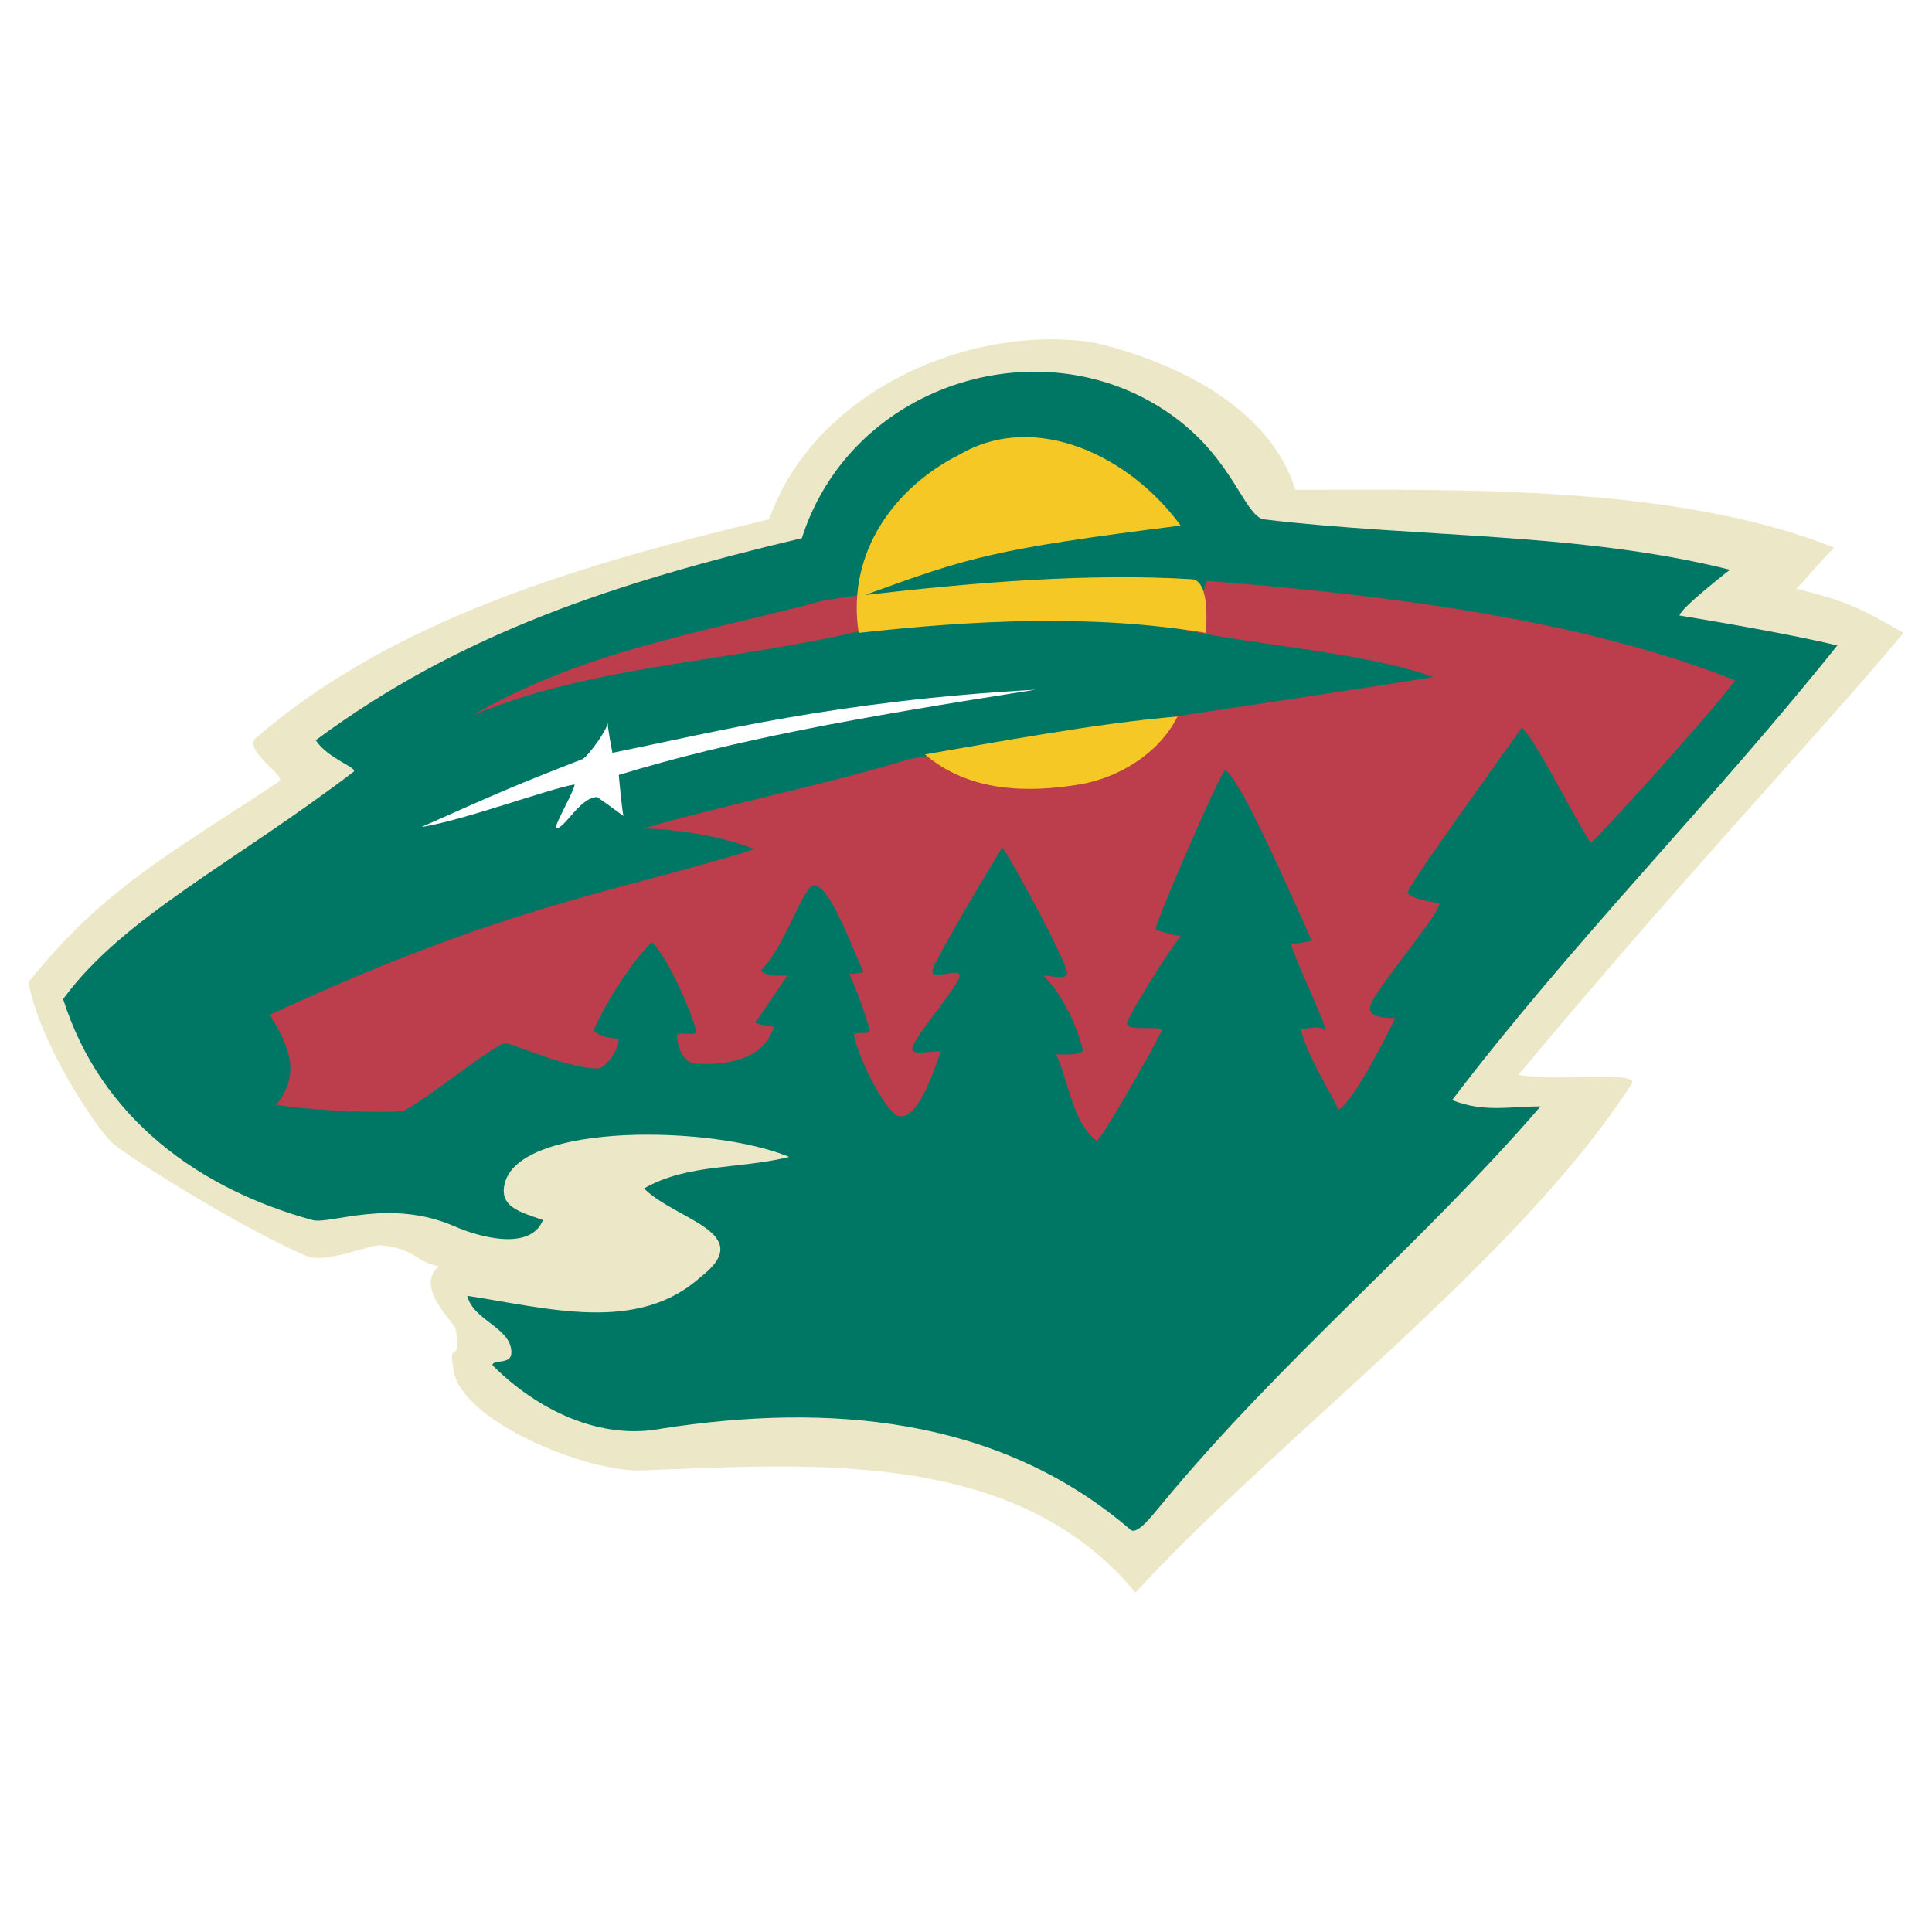 <?xml version="1.0" encoding="utf-8"?>
<!-- Generator: Adobe Illustrator 13.0.0, SVG Export Plug-In . SVG Version: 6.00 Build 14948)  -->
<!DOCTYPE svg PUBLIC "-//W3C//DTD SVG 1.0//EN" "http://www.w3.org/TR/2001/REC-SVG-20010904/DTD/svg10.dtd">
<svg version="1.0" id="Layer_1" xmlns="http://www.w3.org/2000/svg" xmlns:xlink="http://www.w3.org/1999/xlink" x="0px" y="0px"
	 width="192.756px" height="192.756px" viewBox="0 0 192.756 192.756" enable-background="new 0 0 192.756 192.756"
	 xml:space="preserve">
<g>
	<polygon fill-rule="evenodd" clip-rule="evenodd" fill="#FFFFFF" points="0,0 192.756,0 192.756,192.756 0,192.756 0,0 	"/>
	<path fill-rule="evenodd" clip-rule="evenodd" fill="#ECE7C7" d="M45.459,132.645c0.63,3.779-0.84,0.84-0.209,3.988
		c0.63,5.041,12.808,10.08,18.477,10.08c17.008-0.631,37.585-2.311,49.554,12.178c13.858-15.117,38.215-33.176,49.554-50.814
		c0.63-1.26-8.189-0.209-11.339-0.84c17.048-20.457,30.074-34.073,38.425-44.094c-4.409-2.52-5.669-3.149-10.708-4.41
		c1.26-1.259,1.89-2.204,3.779-4.094c-15.748-6.299-37.376-5.773-53.754-5.773c-2.52-8.189-11.969-12.809-20.157-14.698
		c-12.598-1.89-27.926,5.04-32.335,17.638c-18.478,4.409-37.376,9.868-51.234,21.837c-1.26,1.26,3.104,3.81,2.362,4.304
		c-10.708,7.139-17.48,10.604-25.04,20.053c1.169,6.139,6.506,14.17,8.294,15.957c1.26,1.26,13.159,8.705,19.422,11.34
		c1.995,0.84,6.313-1.158,7.454-1.051c3.426,0.324,3.412,1.627,5.774,2.1C41.26,128.445,45.459,132.014,45.459,132.645
		L45.459,132.645z"/>
	<path fill-rule="evenodd" clip-rule="evenodd" fill="#007664" d="M115.905,150.07c-1.135,1.375-2.52,3.15-3.149,2.521
		c-13.229-11.34-30.236-12.6-46.614-10.08c-6.299,1.26-12.599-1.889-17.008-6.299c0-0.631,1.889,0,1.889-1.26
		c0-2.52-3.779-3.15-4.409-5.67c8.189,1.26,17.008,3.779,23.307-1.889c5.669-4.41-2.52-5.67-5.669-8.82
		c4.409-2.52,9.448-1.889,14.488-3.148c-7.559-3.15-26.614-3.465-28.347,2.52c-0.722,2.494,1.575,2.992,3.779,3.779
		c-1.259,3.15-6.441,1.674-8.819,0.631c-6.457-2.836-12.441-0.158-14.173-0.631c-11.206-3.057-21.103-10.078-24.882-22.047
		C12.284,91.489,23.308,86.134,35.276,77c0.501-0.382-2.52-1.26-3.779-3.149C45.984,63.142,61.418,58.103,80,53.693
		c5.039-15.748,24.604-21.508,37.323-11.969c5.669,4.252,6.771,9.449,8.661,10.079c15.748,1.89,31.496,1.26,46.614,5.04
		c0,0-4.882,3.779-5.04,4.567c0,0,10.709,1.732,15.748,2.992c-12.598,15.748-26.456,29.606-38.425,45.354
		c3.149,1.26,5.669,0.631,8.819,0.631C141.732,124.244,127.874,135.582,115.905,150.07L115.905,150.07z"/>
	<path fill-rule="evenodd" clip-rule="evenodd" fill="#BC3D4B" d="M140.473,88.969c-0.234,0.585,2.52,1.103,3.149,1.103
		c0,1.26-6.771,8.976-6.929,10.394c-0.11,0.99,1.26,1.102,2.52,1.102c-0.473,0.945-4.095,8.348-5.67,9.135
		c-1.26-2.52-3.149-5.512-3.779-8.031c0.63,0,1.89-0.473,2.52,0.156c-0.314-1.416-3.307-7.558-3.465-8.661
		c0.631,0,2.048-0.315,2.048-0.315c-2.52-5.669-7.401-16.693-8.661-17.007c-0.63,0.629-6.772,14.803-6.93,15.905
		c0,0,1.89,0.63,2.521,0.63c-1.891,2.52-5.04,7.715-5.354,8.661c-0.315,0.945,3.712,0.209,3.464,0.787
		c-0.473,1.104-5.354,9.766-6.456,11.025c-2.521-1.891-2.835-6.143-4.095-8.662c0.63,0,2.677,0.156,2.677-0.473
		c-0.63-2.52-2.047-5.512-3.937-7.401c0.63,0,2.259,0.464,2.362-0.157c0.157-0.945-5.67-11.654-6.457-12.599
		c-0.63,0.945-6.457,10.708-6.929,12.126c-0.445,1.336,2.677-0.219,2.677,0.63c0,0.944-4.567,6.142-4.725,7.243
		c-0.111,0.779,1.575,0.316,2.834,0.316c-0.63,1.889-2.362,7.086-4.252,6.455c-1.099-0.365-3.701-4.975-4.409-8.031
		c-0.107-0.463,1.68-0.021,1.575-0.473c-0.393-1.684-1.631-4.836-2.047-5.668c0.63,0,1.417-0.158,1.417-0.158
		c-1.889-4.409-3.464-8.503-4.882-8.661c-1.106-0.123-2.834,5.984-5.354,8.504c0.63,0.63,2.047,0.473,2.677,0.473
		c-0.69,0.921-2.135,3.224-3.149,4.567c-0.375,0.494,2.125,0.287,1.732,0.787c-0.343,0.436-0.945,3.779-7.716,3.465
		c-1.407-0.066-1.89-2.047-1.89-2.678c-0.219-0.766,2.112,0.102,1.89-0.631c-0.473-1.889-2.835-7.4-4.41-8.818
		c-1.103,0.945-4.094,4.882-5.827,8.818c0.63,0.631,1.89,0.789,2.52,0.789c0,1.26-1.418,2.992-2.048,2.992
		c-3.149,0-8.504-2.52-9.291-2.52c-0.958,0-8.977,6.455-10.236,6.771c-1.26,0.156-7.912,0.09-12.598-0.631
		c2.52-3.15,1.259-5.826-0.63-8.977c23.622-11.023,35.433-12.44,48.346-16.535c-3.15-1.26-8.032-2.047-11.181-2.047
		c8.819-2.52,18.425-4.41,26.614-6.929c14.803-2.677,36.692-5.669,52.283-8.189c-6.929-2.52-17.953-3.15-25.669-4.882
		c-0.615-0.138,2.991-2.834,2.991-4.725c16.379,1.26,37.009,3.622,52.756,9.921c-0.472,1.102-12.44,14.488-14.33,16.22
		c-0.63-0.472-5.512-10.394-6.93-11.496C151.023,73.851,141.103,87.394,140.473,88.969L140.473,88.969z"/>
	<path fill-rule="evenodd" clip-rule="evenodd" fill="#BC3D4B" d="M81.89,59.993c0.609-0.161,3.779-0.63,4.409-0.63
		c0.63,0.63,0,3.464,0,3.464c-12.599,3.15-27.086,3.465-39.055,8.504C57.953,65.032,69.921,63.142,81.89,59.993L81.89,59.993z"/>
	<path fill-rule="evenodd" clip-rule="evenodd" fill="#FFFFFF" d="M58.11,75.741c0.567-0.274,2.52-2.992,2.52-3.623
		c0,0.63,0.472,2.993,0.472,2.993c10.079-2.047,22.362-5.197,42.204-6.299c-18.109,2.834-30.235,5.04-41.574,8.504
		c0,0,0.315,3.464,0.472,4.094c-2.992-2.205-2.677-1.89-2.677-1.89c-1.742,0.11-3.149,3.15-4.095,3.15c0-0.63,1.89-3.78,1.89-4.41
		c-2.677,0.473-11.182,3.622-15.276,4.252C49.134,79.363,51.181,78.418,58.11,75.741L58.11,75.741z"/>
	<path fill-rule="evenodd" clip-rule="evenodd" fill="#F5C826" d="M107.717,78.26c-5.124,0.854-11.024,0.788-15.433-2.992
		c6.457-1.102,17.323-3.15,25.197-3.779C115.591,75.268,111.496,77.63,107.717,78.26L107.717,78.26z"/>
	<path fill-rule="evenodd" clip-rule="evenodd" fill="#F5C826" d="M118.897,57.788c0.647,0.04,1.732,0.63,1.417,5.354
		c-11.338-1.89-23.307-1.26-34.645,0c-1.26-8.189,3.78-14.646,10.079-17.795c7.558-4.409,17.007,0.158,22.047,7.087
		c-18.74,2.362-21.103,3.149-31.497,6.929C97.166,58.103,108.661,57.158,118.897,57.788L118.897,57.788z"/>
</g>
</svg>

